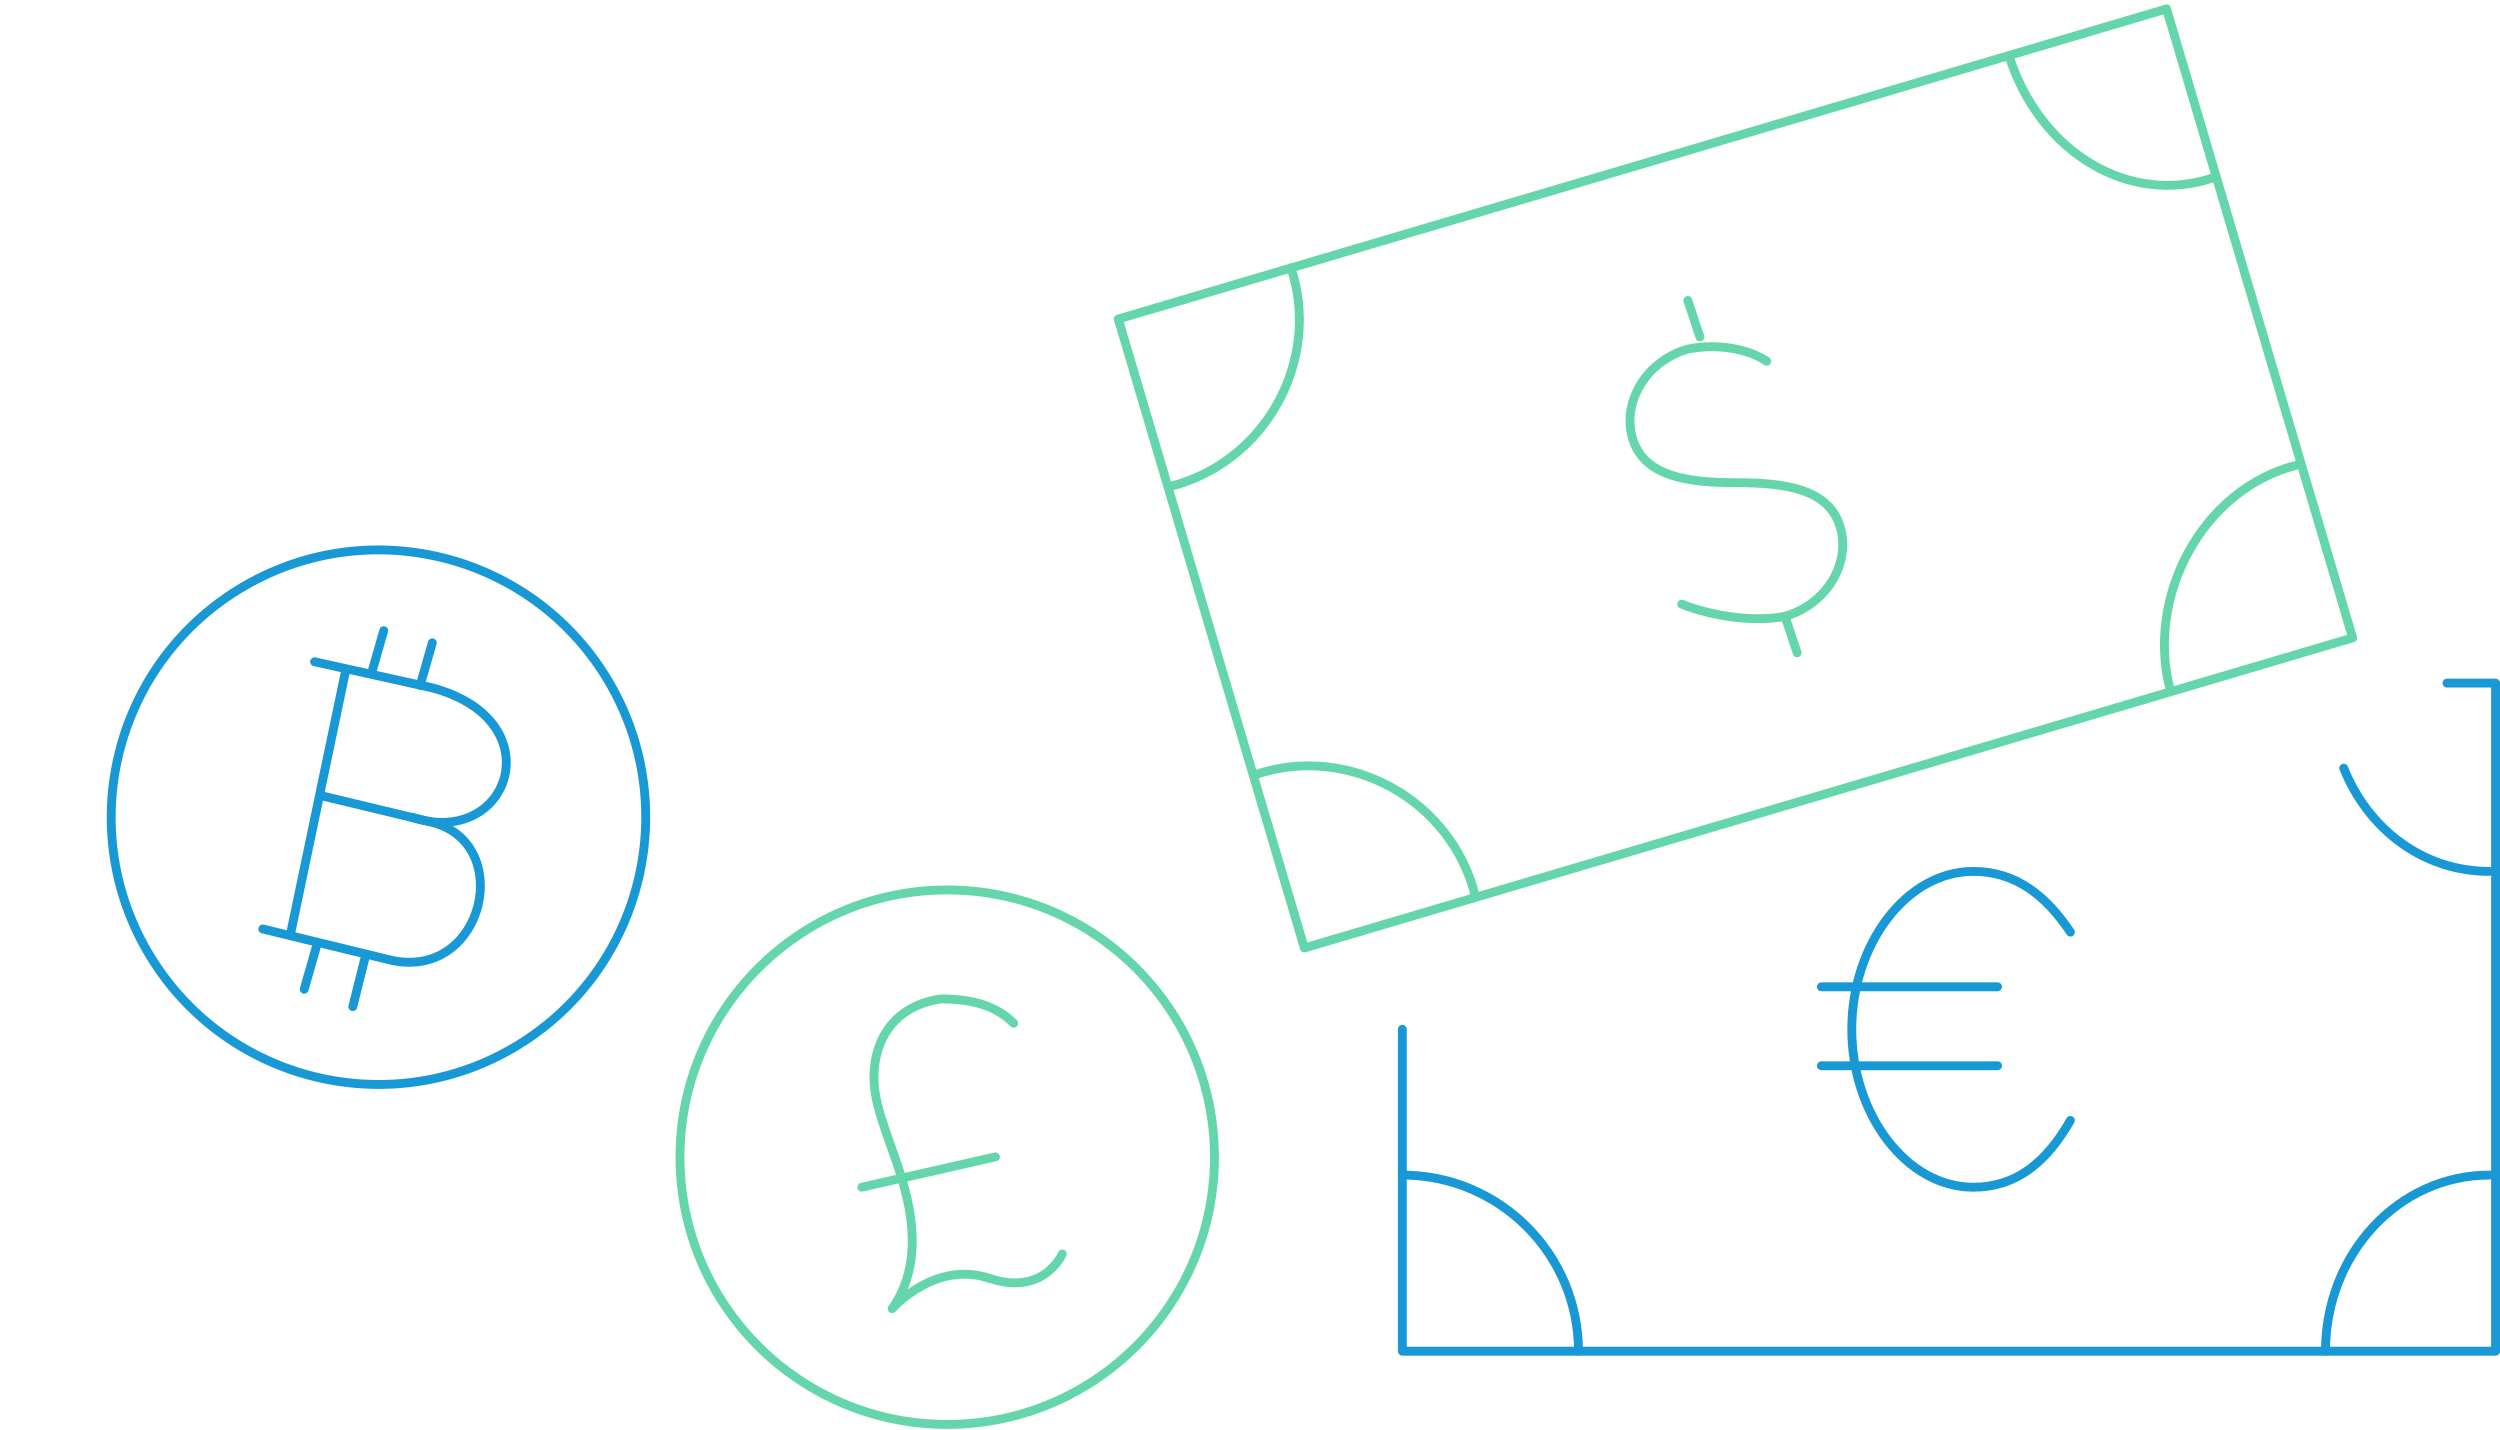 <svg width="563" height="322" fill="none" xmlns="http://www.w3.org/2000/svg"><path d="M117.95 234.54c27.896-18.07 35.86-55.334 17.789-83.229-18.071-27.896-55.334-35.861-83.23-17.79-27.895 18.071-35.86 55.334-17.789 83.23 18.07 27.896 55.335 35.86 83.23 17.789zM77.822 151.104l-12.31 58.813M86.417 142.026L83.68 151.6M71.248 213.205l-2.736 9.575M97.358 144.761l-2.736 9.575M82.19 215.74l-2.735 10.942" stroke="#1899D6" stroke-width="2" stroke-miterlimit="10" stroke-linecap="round" stroke-linejoin="round"/><path d="M70.846 149.027l26.327 5.836c27.79 7.294 17.552 36.471-4.388 29.176" stroke="#1899D6" stroke-width="2" stroke-linecap="round" stroke-linejoin="round"/><path d="M59.178 209.204l29.19 7.104c20.849 4.262 27.8-26.996 8.34-31.259l-23.63-5.683" stroke="#1899D6" stroke-width="2" stroke-linecap="round" stroke-linejoin="round"/><path d="M282.982 174.355c20.516-6.838 43.768 5.471 49.239 27.355M488.717 155.292c-5.47-20.516 6.839-45.136 28.723-50.606M498.919 39.857c-19.148 6.838-39.664-5.471-46.503-27.355M290.735 60.344c6.839 20.516-5.47 43.767-27.354 49.238" stroke="#65D6AC" stroke-width="2" stroke-miterlimit="10" stroke-linecap="round" stroke-linejoin="round"/><path d="M487.909 2L251.835 71.845l41.907 141.644 236.074-69.844L487.909 2z" stroke="#65D6AC" stroke-width="2" stroke-miterlimit="10" stroke-linecap="round" stroke-linejoin="round"/><path d="M315.807 264.626c21.884 0 39.665 17.781 39.665 39.665M523.703 304.291c0-21.884 16.413-39.665 36.929-39.665M560.633 196.239c-15.045 0-27.355-9.574-32.826-23.251" stroke="#1899D6" stroke-width="2" stroke-miterlimit="10" stroke-linecap="round" stroke-linejoin="round"/><path d="M378.724 136.058c6.839 2.736 16.412 4.104 23.251 2.736 9.574-2.735 15.045-12.31 12.31-20.516-2.736-8.206-12.31-9.574-23.252-9.574-10.942 0-20.516-1.368-23.251-9.574-2.736-8.207 2.735-17.78 12.309-20.516 6.839-1.368 13.678 0 17.781 2.735" stroke="#65D6AC" stroke-width="2" stroke-miterlimit="10" stroke-linecap="round" stroke-linejoin="round"/><path d="M551.058 153.839H562V304.29H315.807V231.8" stroke="#1899D6" stroke-width="2" stroke-miterlimit="10" stroke-linecap="round" stroke-linejoin="round"/><path d="M380.091 67.672l2.735 8.206M401.975 138.794l2.735 8.207" stroke="#65D6AC" stroke-width="2" stroke-miterlimit="10" stroke-linecap="round" stroke-linejoin="round"/><path d="M410.181 222.226h39.664M410.181 240.007h39.664M466.258 209.917c-5.471-8.207-12.309-13.678-21.884-13.678-15.045 0-27.354 16.413-27.354 35.561s12.309 35.561 27.354 35.561c9.575 0 16.413-5.471 21.884-15.045" stroke="#1899D6" stroke-width="2" stroke-linecap="round" stroke-linejoin="round"/><path d="M213.535 320.776c33.237-.123 60.081-27.166 59.959-60.402-.123-33.237-27.166-60.082-60.403-59.959-33.236.122-60.08 27.165-59.958 60.402.123 33.237 27.165 60.081 60.402 59.959zM194.08 267.361l30.09-6.838" stroke="#65D6AC" stroke-width="2" stroke-miterlimit="10" stroke-linecap="round" stroke-linejoin="round"/><path d="M228.274 230.433c-4.104-4.103-9.575-5.471-16.413-5.471-9.574 1.367-15.046 8.206-15.046 17.78 0 4.104 1.368 8.207 2.736 12.31 2.735 8.206 10.942 25.987 1.368 39.664 0 0 9.574-10.942 21.883-6.839 12.31 4.104 16.413-5.47 16.413-5.47" stroke="#65D6AC" stroke-width="2" stroke-miterlimit="10" stroke-linecap="round" stroke-linejoin="round"/></svg>